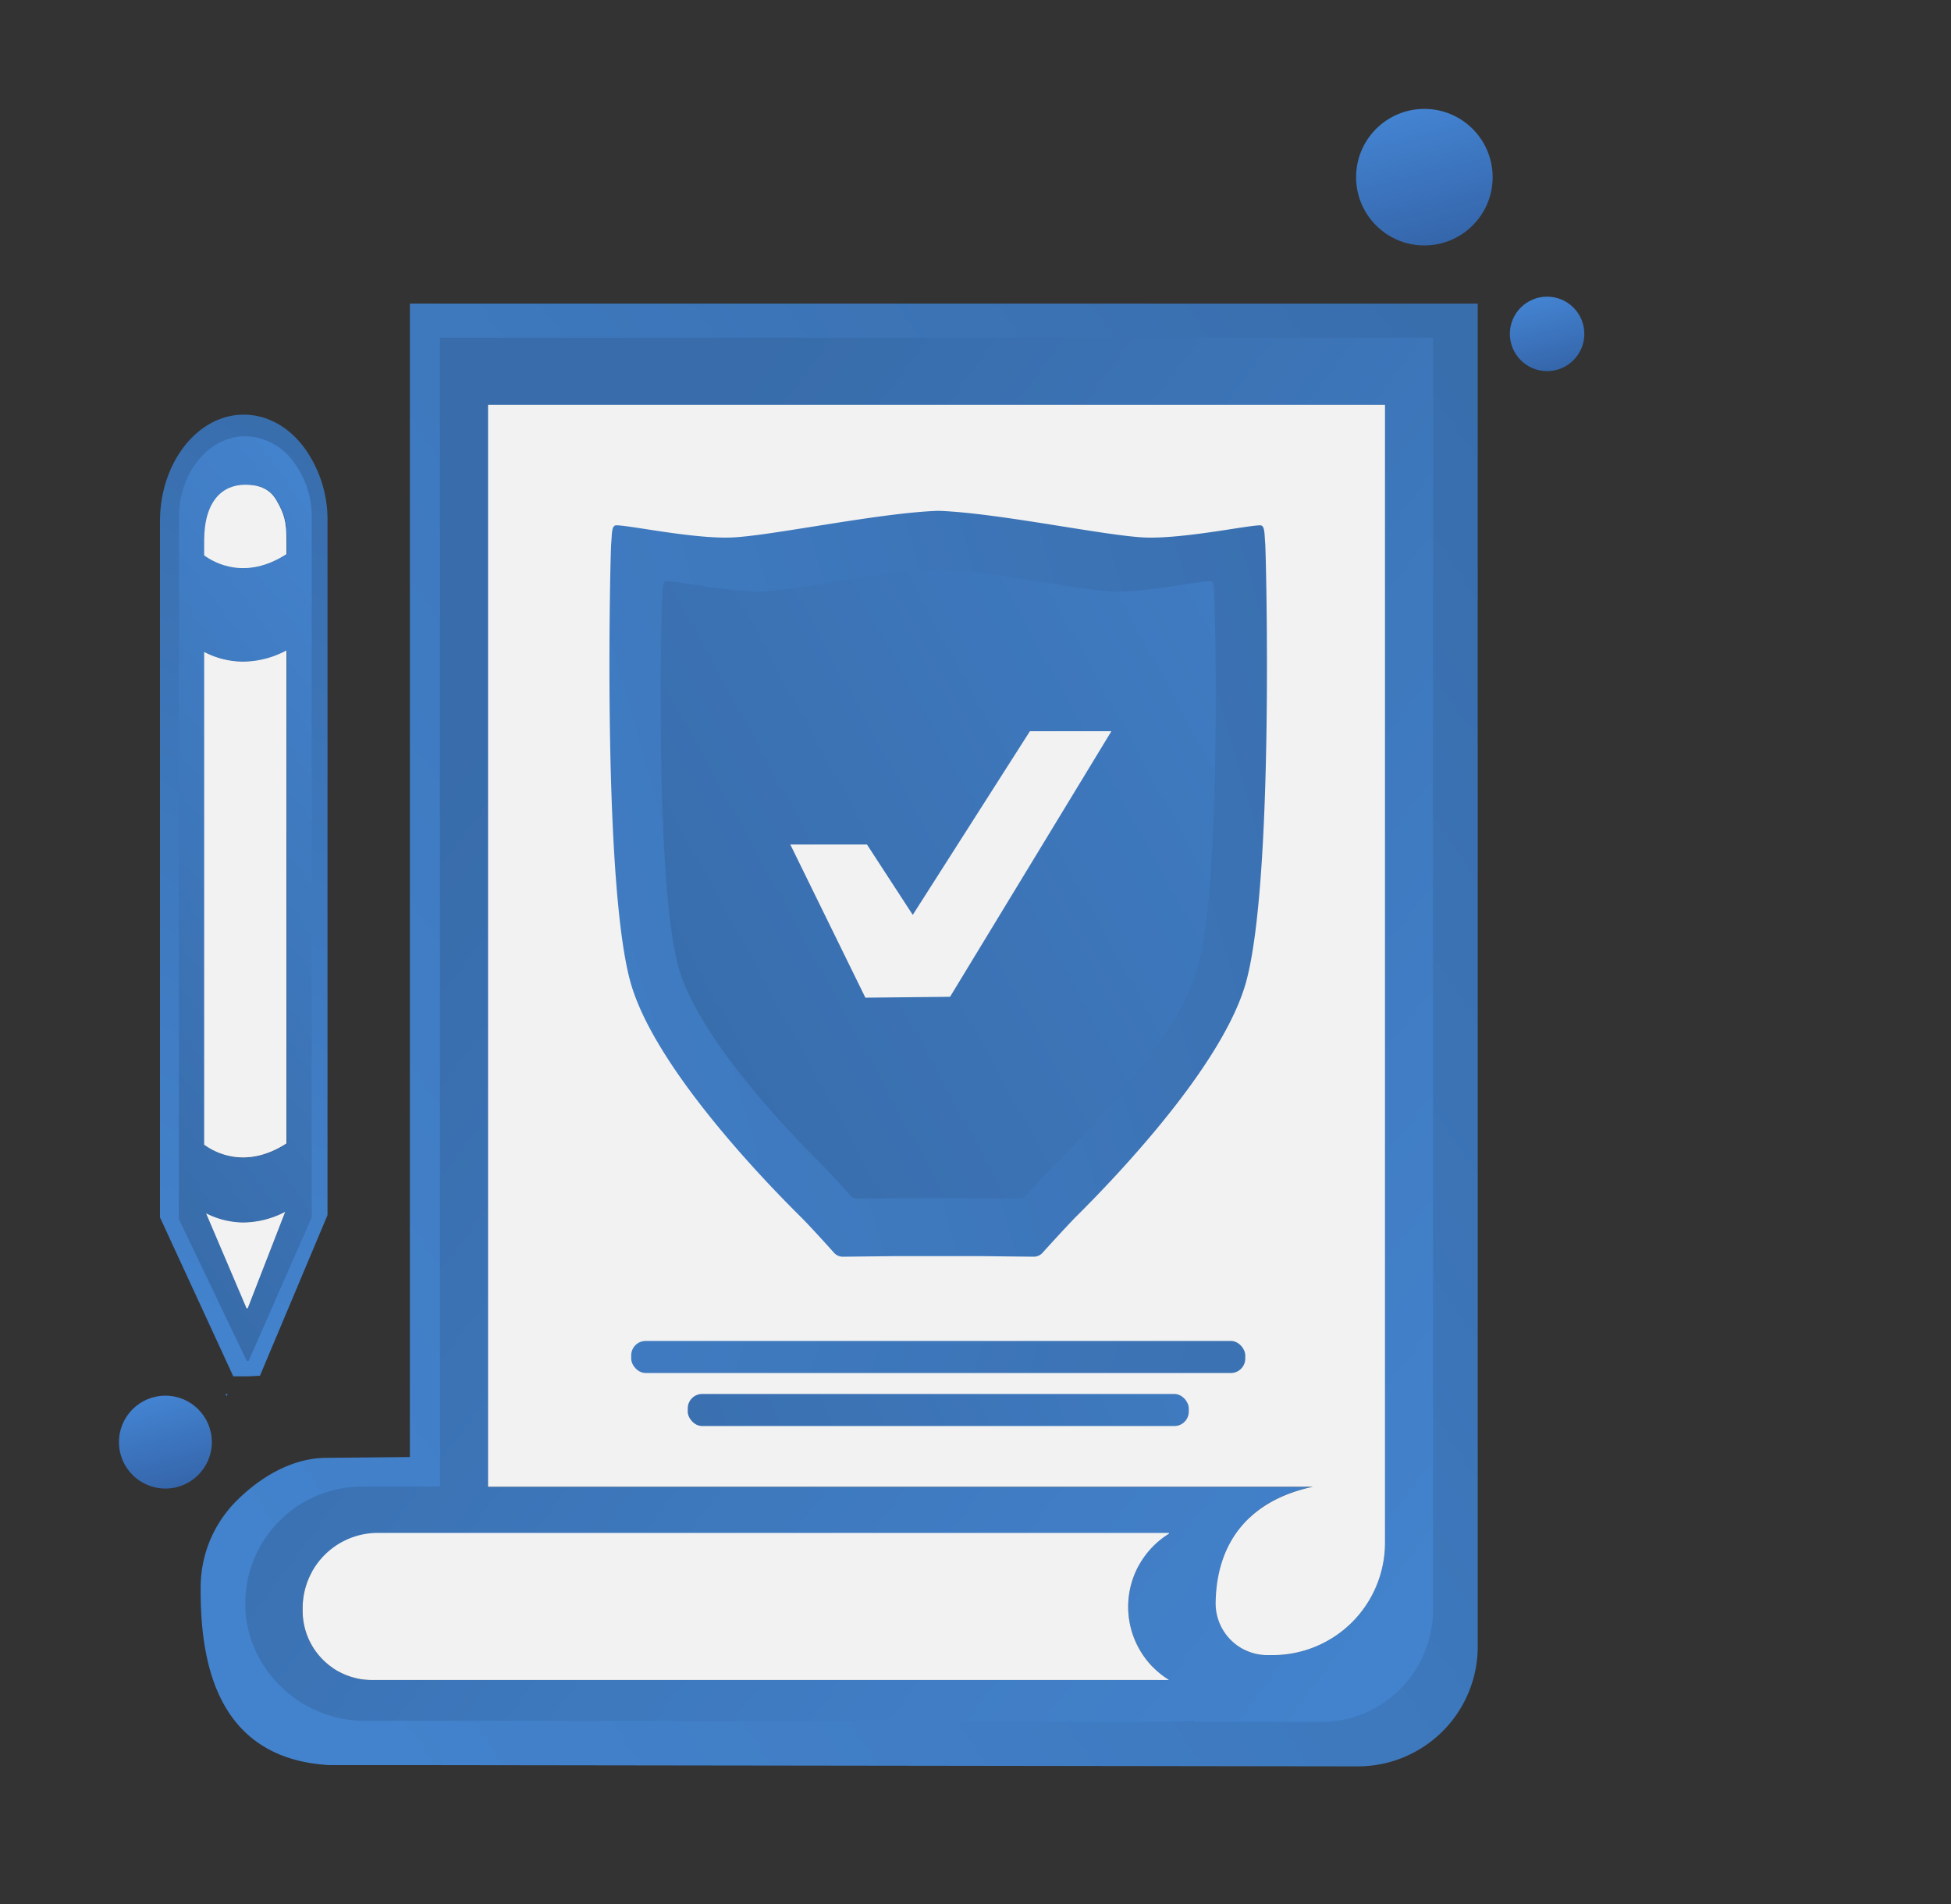 <svg id="Layer_5" data-name="Layer 5" xmlns="http://www.w3.org/2000/svg" xmlns:xlink="http://www.w3.org/1999/xlink" viewBox="0 0 355.76 347.29"><rect x="0" y="0" width="355.76" height="347.29" fill="#333333" stroke="none"/><defs><style>.cls-1{fill:url(#linear-gradient);}.cls-2{fill:url(#linear-gradient-2);}.cls-3{fill:url(#linear-gradient-3);}.cls-4{fill:url(#linear-gradient-4);}.cls-5{fill:url(#linear-gradient-5);}.cls-6{fill:url(#linear-gradient-6);}.cls-7{fill:url(#linear-gradient-7);}.cls-8{fill:#f2f2f2;}.cls-9{fill:url(#linear-gradient-8);}.cls-10{fill:url(#linear-gradient-9);}.cls-11{fill:url(#linear-gradient-10);}.cls-12{fill:url(#linear-gradient-11);}.cls-13{fill:url(#linear-gradient-12);}.cls-14{fill:url(#linear-gradient-13);}.cls-15{fill:url(#linear-gradient-14);}.cls-16{fill:url(#linear-gradient-15);}.cls-17{fill:url(#linear-gradient-16);}.cls-18{fill:url(#linear-gradient-17);}.cls-19{fill:url(#linear-gradient-18);}.cls-20{fill:url(#linear-gradient-19);}.cls-21{fill:url(#linear-gradient-20);}</style><linearGradient id="linear-gradient" x1="789.59" y1="1863.92" x2="838.18" y2="1863.92" gradientTransform="translate(-1571.08 1522.58) rotate(-104.38)" gradientUnits="userSpaceOnUse"><stop offset="0" stop-color="#1f3b73"/><stop offset="1" stop-color="#4a90e2"/></linearGradient><linearGradient id="linear-gradient-2" x1="929.29" y1="2158.17" x2="968.24" y2="2158.17" xlink:href="#linear-gradient"/><linearGradient id="linear-gradient-3" x1="940.61" y1="2143.59" x2="1012.02" y2="2143.59" xlink:href="#linear-gradient"/><linearGradient id="linear-gradient-4" x1="315.1" y1="88.31" x2="-151.19" y2="399.26" gradientUnits="userSpaceOnUse"><stop offset="0" stop-color="#386caa"/><stop offset="0.33" stop-color="#3e79be"/><stop offset="1" stop-color="#4a90e2"/></linearGradient><linearGradient id="linear-gradient-5" x1="55.25" y1="292.96" x2="213.17" y2="292.96" gradientUnits="userSpaceOnUse"><stop offset="0" stop-color="#386caa"/><stop offset="1" stop-color="#4a90e2"/></linearGradient><linearGradient id="linear-gradient-6" x1="85.85" y1="132.44" x2="400.5" y2="366.07" xlink:href="#linear-gradient-4"/><linearGradient id="linear-gradient-7" x1="408.28" y1="255.43" x2="26.11" y2="121.95" xlink:href="#linear-gradient-5"/><linearGradient id="linear-gradient-8" x1="213.17" y1="306.36" x2="213.17" y2="306.36" gradientUnits="userSpaceOnUse"><stop offset="0" stop-color="#f0f0f2"/><stop offset="1" stop-color="#b0b7c3"/></linearGradient><linearGradient id="linear-gradient-9" x1="287.17" y1="123.54" x2="-112.09" y2="237.36" xlink:href="#linear-gradient-5"/><linearGradient id="linear-gradient-10" x1="106.15" y1="188.43" x2="368.18" y2="44.72" gradientUnits="userSpaceOnUse"><stop offset="0" stop-color="#386caa"/><stop offset="0.39" stop-color="#3e78bd"/><stop offset="1" stop-color="#4a90e2"/></linearGradient><linearGradient id="linear-gradient-11" x1="282.68" y1="286.45" x2="-115.67" y2="147.32" xlink:href="#linear-gradient-5"/><linearGradient id="linear-gradient-12" x1="101.74" y1="287.22" x2="390.35" y2="162.01" xlink:href="#linear-gradient-5"/><linearGradient id="linear-gradient-13" x1="49.23" y1="88.1" x2="43.25" y2="101.3" xlink:href="#linear-gradient-5"/><linearGradient id="linear-gradient-14" x1="47.17" y1="217.12" x2="40.03" y2="232.86" xlink:href="#linear-gradient-5"/><linearGradient id="linear-gradient-15" x1="66.05" y1="116.71" x2="32.67" y2="190.3" xlink:href="#linear-gradient-5"/><linearGradient id="linear-gradient-16" x1="81.04" y1="76.07" x2="-35.95" y2="334.02" xlink:href="#linear-gradient-4"/><linearGradient id="linear-gradient-17" x1="17.37" y1="175.13" x2="75.93" y2="149.72" xlink:href="#linear-gradient-5"/><linearGradient id="linear-gradient-18" x1="4.5" y1="191.88" x2="139.53" y2="94.66" xlink:href="#linear-gradient-5"/><linearGradient id="linear-gradient-19" x1="32.5" y1="222.2" x2="32.72" y2="222.1" xlink:href="#linear-gradient-5"/><linearGradient id="linear-gradient-20" x1="41.03" y1="254.49" x2="41.7" y2="254.2" xlink:href="#linear-gradient-5"/></defs><g id="Layer_4" data-name="Layer 4"><circle class="cls-1" cx="30.16" cy="262.99" r="8.47"/><circle class="cls-2" cx="282.11" cy="60.89" r="6.79"/><circle class="cls-3" cx="259.73" cy="32.31" r="12.45"/><path class="cls-4" d="M269.48,55.37H74.74l0,0V265.84s0-7.21,0-.13l-15.17.15c-6.35,0-12.09,3.56-16.25,7.65a22.29,22.29,0,0,0-6.73,15.77c-.1,12.52,2.19,31.37,23.41,32.61H75.73l171.73.23a21.85,21.85,0,0,0,22-21.65V55.39ZM217.71,285.79a16.4,16.4,0,0,0,0,28.19s0,0,0,0v0L66.92,310.41c-.71,0-3.48.58-4.15.49-.45-.07-2.38-7.08-2.81-7.2l.86,7.56c-1.52-.38,1.14-2.81-.12-3.66,3.36-7.76-2.2-1-2.2-1-3.08-2-10-.21-10.54-4a12.2,12.2,0,0,1-.16-2v-.51a14.36,14.36,0,0,1,.08-1.48,14.61,14.61,0,0,1,13.17-12.94,15,15,0,0,1,1.51-.08H217.71Zm42.34,1.72A21.86,21.86,0,0,1,238,309.18h-1a10,10,0,0,1-10.19-9.93v-.11c.15-11.14,6-19.57,18.9-22.35,0,0,0,0,0,0H84.19l0,0V68.32l0,0H260a0,0,0,0,1,0,0Z"/><path class="cls-5" d="M213.15,279.55l0,0v0Zm0,26.82h0v0Zm-147.27-.14c-.41-.07-.82-.15-1.22-.26A12,12,0,0,0,65.88,306.23ZM64.65,306a12.85,12.85,0,0,1-3.9-1.75A12.28,12.28,0,0,0,64.65,306Zm-9.4-14.11a13.74,13.74,0,0,1,12.24-12.24A13.71,13.71,0,0,0,55.25,291.86Zm.07,3.79a12.61,12.61,0,0,0,5.43,8.57A12.7,12.7,0,0,1,55.32,295.65Z"/><path class="cls-6" d="M261.31,61.59H80.23l0,0v209.5l0,0H66.08a21.34,21.34,0,0,0-21.36,21.18c-.1,11.85,9.91,21.54,21.76,21.54H80.81l160,.23a20.49,20.49,0,0,0,20.49-20.49v-232ZM213.17,279.68a15.68,15.68,0,0,0,0,26.69v0H67.8a13.45,13.45,0,0,1-1.92-.14,12,12,0,0,1-1.22-.26h0a12.28,12.28,0,0,1-3.9-1.75h0a12.61,12.61,0,0,1-5.43-8.57,11.89,11.89,0,0,1-.14-1.9v-.48a13.18,13.18,0,0,1,.07-1.41,13.71,13.71,0,0,1,12.24-12.24,13.31,13.31,0,0,1,1.41-.07H213.17Zm39.38,1.63A20.52,20.52,0,0,1,232,301.83h-.89a9.43,9.43,0,0,1-9.48-9.41v-.1c.14-10.54,5.61-18.52,17.58-21.16a0,0,0,0,0,0,0H89l0,0V73.85a0,0,0,0,1,0,0H252.53l0,0Z"/><path class="cls-7" d="M252.55,73.83v207.5a20.49,20.49,0,0,1-20.49,20.5h-.91a9.43,9.43,0,0,1-9.48-9.41v-.1c.14-10.6,5.66-18.6,17.75-21.19H89V73.83Z"/><path class="cls-8" d="M252.55,73.83v207.5a20.49,20.49,0,0,1-20.49,20.5h-.91a9.43,9.43,0,0,1-9.48-9.41v-.1c.14-10.6,5.66-18.6,17.75-21.19H89V73.83Z"/><path class="cls-8" d="M213.17,279.55v.13a15.68,15.68,0,0,0,0,26.69v0H67.8a13.45,13.45,0,0,1-1.92-.14,12,12,0,0,1-1.22-.26h0a12.28,12.28,0,0,1-3.9-1.75h0a12.61,12.61,0,0,1-5.43-8.57,11.89,11.89,0,0,1-.14-1.9v-.48a13.18,13.18,0,0,1,.07-1.41,13.71,13.71,0,0,1,12.24-12.24,13.31,13.31,0,0,1,1.41-.07Z"/><path class="cls-9" d="M213.17,306.35v0h0Z"/><path class="cls-10" d="M230.71,99.12c-.16-1.87-.06-3.31-.91-3.32-2.33,0-13.63,2.41-20.72,2.23-6.86-.17-26.65-4.44-37.8-4.87h-.39c-11.15.43-30.95,4.7-37.81,4.87-7.09.18-18.39-2.26-20.71-2.23-.85,0-.76,1.45-.92,3.32s-1.63,60.89,3.46,79.79C119,194,138.36,214.34,146,221.9c1.51,1.5,4.69,5,6.07,6.55a2.15,2.15,0,0,0,1.64.73l9.74-.11h15.28l9.74.11a2.17,2.17,0,0,0,1.65-.73c1.37-1.53,4.55-5,6.07-6.55,7.62-7.56,27-27.88,31.08-43C232.35,160,230.86,101,230.71,99.12Z"/><path class="cls-11" d="M221.42,108.79c-.13-1.58,0-2.8-.77-2.81-2,0-11.5,2-17.49,1.89-5.79-.15-22.5-3.75-31.91-4.11v0h-.33v0c-9.41.36-26.12,4-31.92,4.11-6,.15-15.52-1.91-17.48-1.89-.72,0-.64,1.23-.77,2.81s-1.39,51.4,2.91,67.36c3.43,12.75,19.8,29.9,26.24,36.28,1.28,1.27,4,4.25,5.12,5.54a1.83,1.83,0,0,0,1.39.61l8.22-.09h12.9l8.22.09a1.82,1.82,0,0,0,1.39-.61c1.16-1.29,3.85-4.27,5.13-5.54,6.43-6.38,22.8-23.53,26.23-36.28C222.8,160.19,221.55,110.35,221.42,108.79Z"/><polygon class="cls-8" points="144.11 154.01 158.09 154.01 166.44 166.84 187.8 133.35 202.66 133.35 173.24 181.78 157.8 181.94 144.11 154.01"/><rect class="cls-12" x="115.1" y="244.54" width="111.97" height="5.85" rx="2.63"/><rect class="cls-13" x="125.41" y="254.21" width="91.36" height="5.85" rx="2.63"/><path class="cls-14" d="M52.23,98.63v2.43c-7.44,4.79-13.11,1.61-15,.22V98.63c0-7.31,3.35-10.23,7.49-10.23,2.07,0,4.35.48,5.71,2.88S52.23,95,52.23,98.63Z"/><path class="cls-15" d="M44.36,222.94A16.83,16.83,0,0,0,52,221l-6.83,17.59h-.21l-7.38-17.32A15.33,15.33,0,0,0,44.36,222.94Z"/><path class="cls-16" d="M52.23,118.62v89.91c-7.44,4.79-13.11,1.61-15,.22V118.89a15.48,15.48,0,0,0,7.12,1.77A17,17,0,0,0,52.23,118.62Z"/><path class="cls-17" d="M55.25,81.33c-2.89-3.69-6.73-5.71-10.81-5.71-8.42,0-15.27,8.74-15.27,19.49V222l13.37,29h2.2l.47,0,2.19-.11L59.72,221.6V95.11A22.37,22.37,0,0,0,55.25,81.33Zm.62,139L45.05,246h-.31L33,220.65V95.11c0-8,5.12-14.58,11.42-14.58a10.32,10.32,0,0,1,8.08,4.27,16.75,16.75,0,0,1,3.35,10.31Z"/><path class="cls-18" d="M44.36,222.94a15.33,15.33,0,0,1-6.82-1.62l7.38,17.32h.21L52,221A16.83,16.83,0,0,1,44.36,222.94ZM50.44,91.28c-1.36-2.4-3.64-2.88-5.71-2.88-4.14,0-7.49,2.92-7.49,10.23v2.65c1.88,1.39,7.55,4.57,15-.22V98.63C52.23,95,51.79,93.67,50.44,91.28Zm-6.08,29.38a15.48,15.48,0,0,1-7.12-1.77v89.86c1.88,1.39,7.55,4.57,15-.22V118.62A17,17,0,0,1,44.36,120.66Z"/><path class="cls-19" d="M53.29,83.92a11.08,11.08,0,0,0-8.56-4.36c-6.68,0-12.11,6.66-12.11,14.85V222.32L45,248.18h.34L56.84,222V94.41A16.61,16.61,0,0,0,53.29,83.92Zm-16,14.71c0-7.31,3.35-10.23,7.49-10.23,2.07,0,4.35.48,5.71,2.88s1.79,3.69,1.79,7.35v2.43c-7.44,4.79-13.11,1.61-15,.22Zm0,20.26a15.48,15.48,0,0,0,7.12,1.77,17,17,0,0,0,7.87-2v89.91c-7.44,4.79-13.11,1.61-15,.22Zm7.89,119.74h-.21l-7.38-17.32a15.33,15.33,0,0,0,6.82,1.62A16.83,16.83,0,0,0,52,221Z"/><path class="cls-8" d="M52.23,98.63v2.43c-7.44,4.79-13.11,1.61-15,.22V98.63c0-7.31,3.35-10.23,7.49-10.23,2.07,0,4.35.48,5.71,2.88S52.23,95,52.23,98.63Z"/><path class="cls-8" d="M44.36,222.94A16.83,16.83,0,0,0,52,221l-6.83,17.59h-.21l-7.38-17.32A15.33,15.33,0,0,0,44.36,222.94Z"/><path class="cls-8" d="M52.23,118.62v89.91c-7.44,4.79-13.11,1.61-15,.22V118.89a15.48,15.48,0,0,0,7.12,1.77A17,17,0,0,0,52.23,118.62Z"/><polygon class="cls-20" points="32.62 222.03 32.62 222.32 32.48 222.03 32.62 222.03"/><path class="cls-21" d="M41.51,254.22l-.21.39-.21-.38Z"/></g></svg>